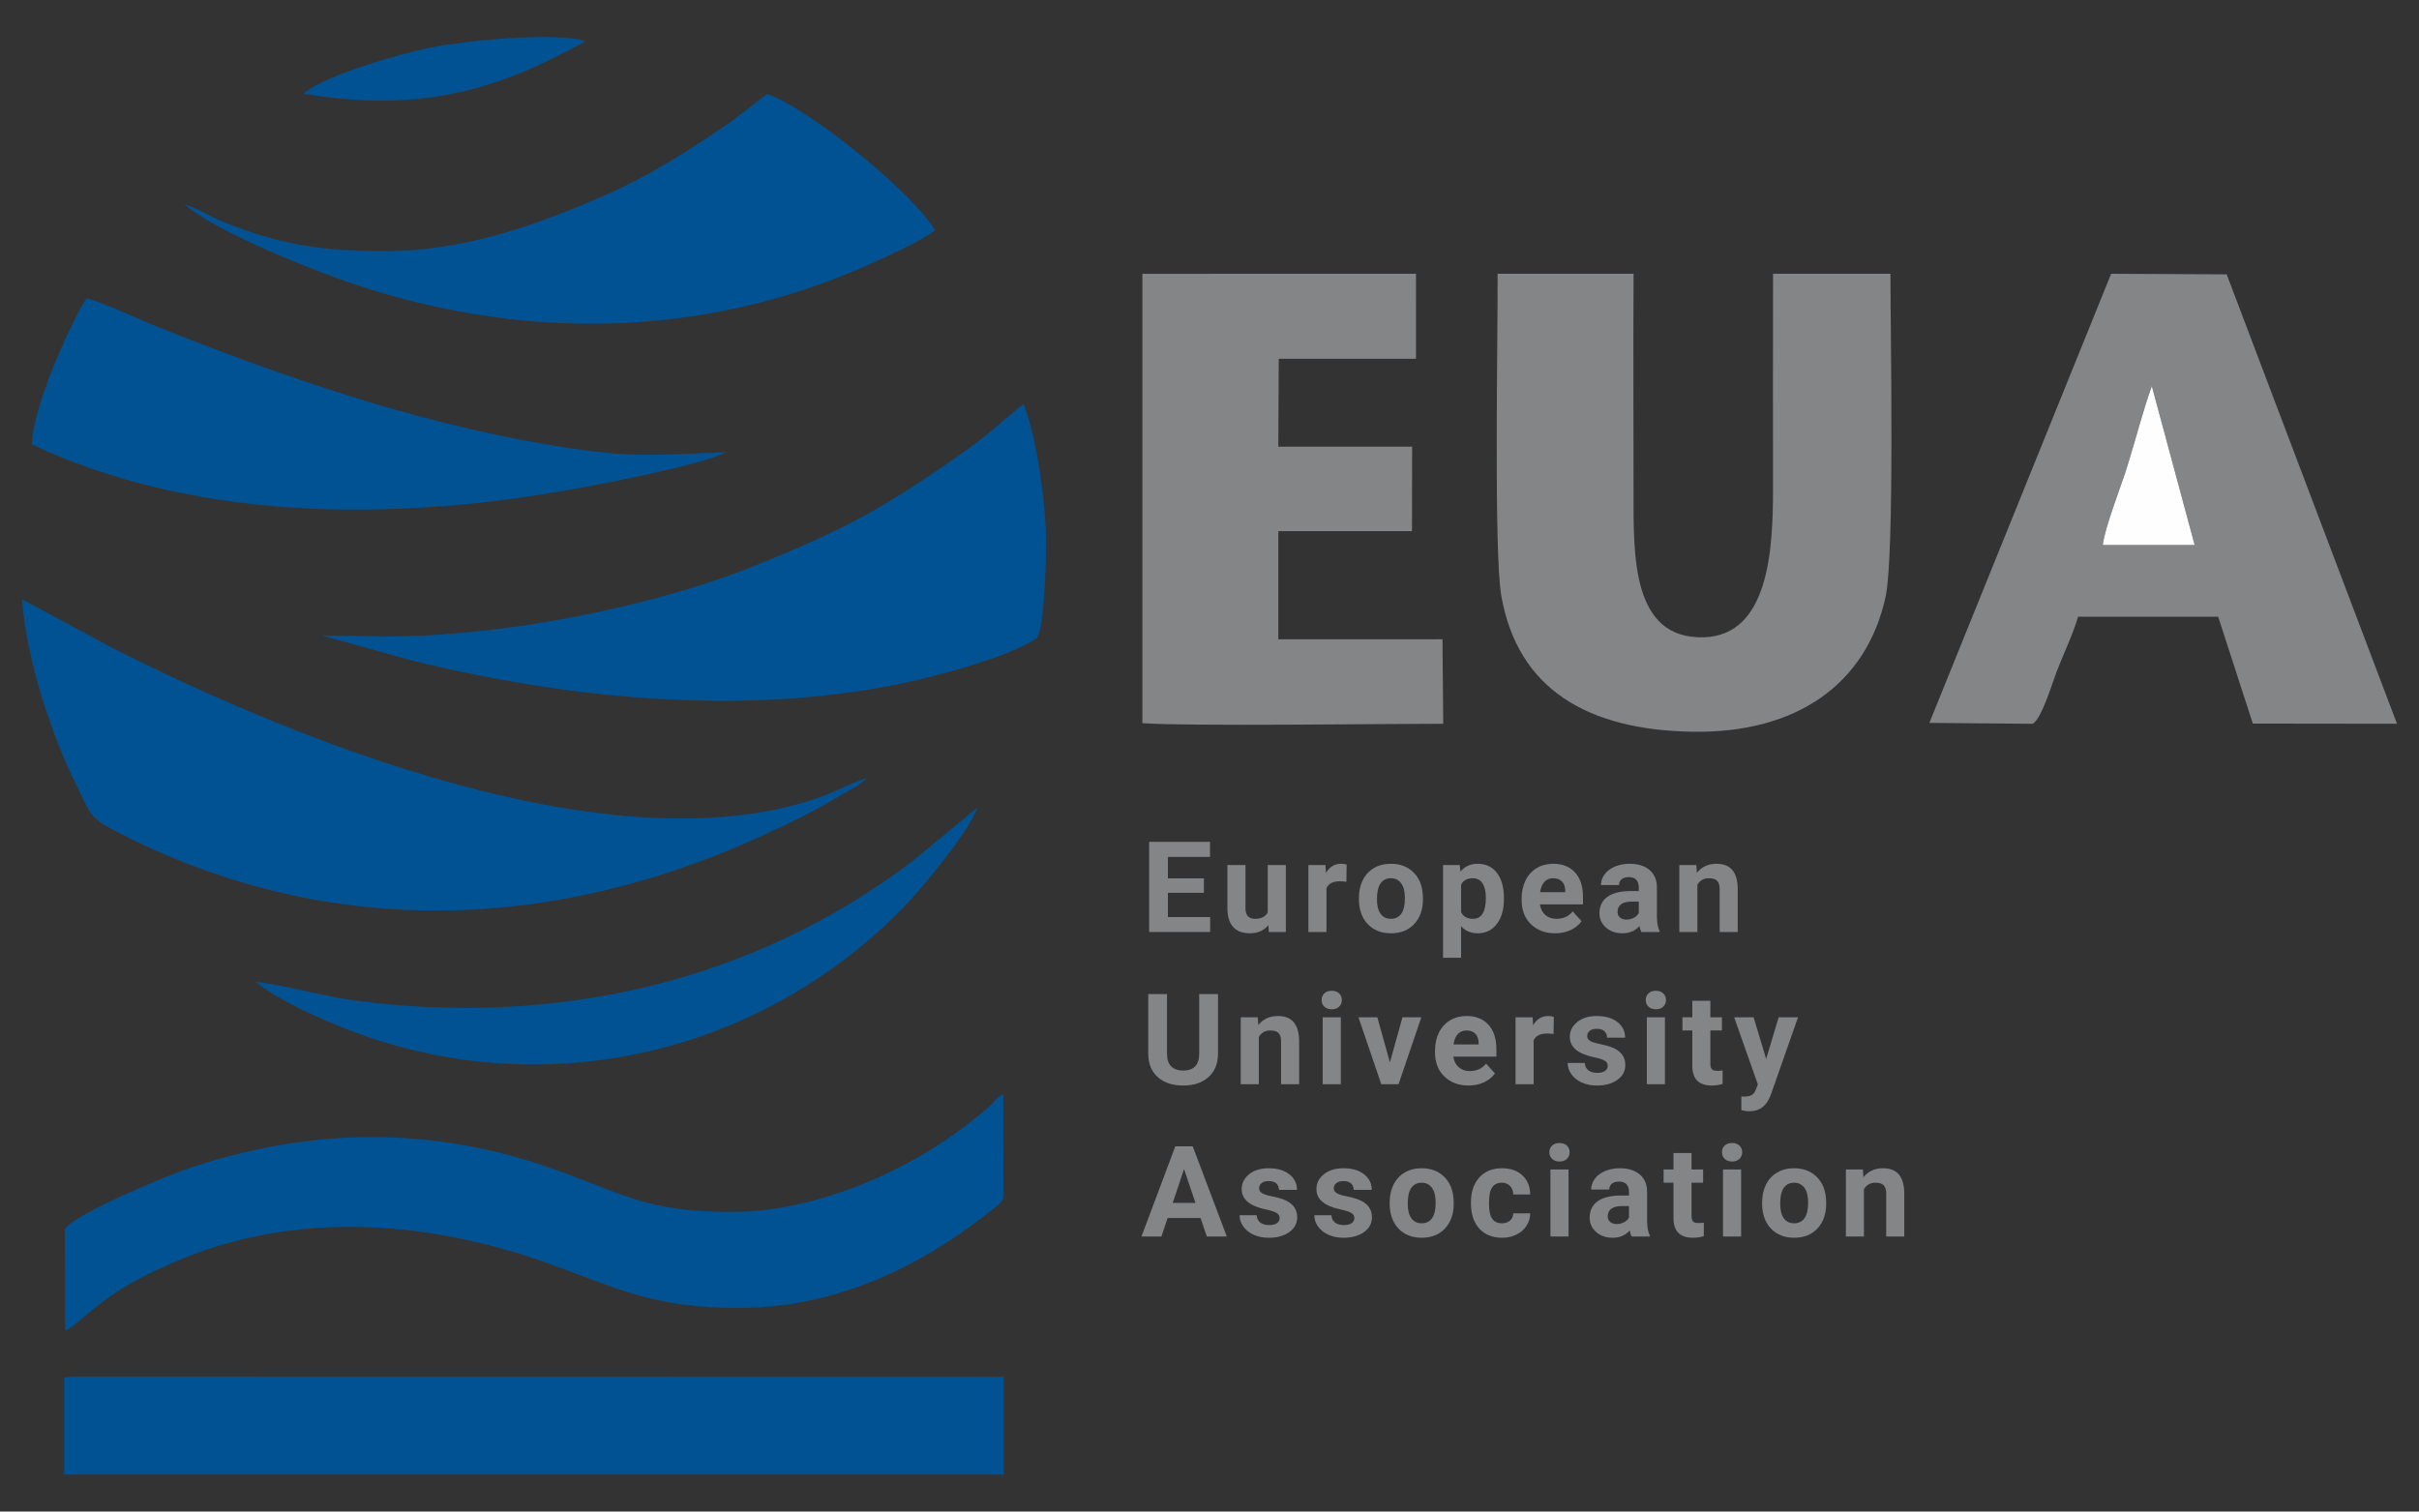 <?xml version="1.0" encoding="UTF-8"?>
<!DOCTYPE svg PUBLIC "-//W3C//DTD SVG 1.1//EN" "http://www.w3.org/Graphics/SVG/1.1/DTD/svg11.dtd">
<!-- Creator: CorelDRAW 2018 (64-Bit) -->
<svg xmlns="http://www.w3.org/2000/svg" xml:space="preserve" width="160mm" height="100mm" version="1.1" style="shape-rendering:geometricPrecision; text-rendering:geometricPrecision; image-rendering:optimizeQuality; fill-rule:evenodd; clip-rule:evenodd"
viewBox="0 0 16000 10000"
 xmlns:xlink="http://www.w3.org/1999/xlink">
 <rect x="0" y="0" width="16000" height="10000" fill="#333333" stroke="none"/>
 <defs>
  <style type="text/css">
   <![CDATA[
    .fil1 {fill:#015293}
    .fil0 {fill:#848587}
    .fil2 {fill:#FEFEFE}
    .fil3 {fill:#848587;fill-rule:nonzero}
   ]]>
  </style>
 </defs>
 <g id="Layer_x0020_1">
  <path class="fil0" d="M12503.94 1811.37l-776.58 -0.15c-0.87,477.02 -0.27,954.06 -0.2,1431.06 0.04,393.89 -28.31,960.93 -456.82,973.8 -479.59,14.41 -465.56,-543.04 -465.54,-958.5 0.04,-481.91 -2.71,-964.6 0.3,-1446.42l-899.62 0.05c2.44,409.99 -25.78,1840.52 24.47,2129.65 108.22,622.55 576.41,889.28 1265.28,900.27 688.98,10.99 1149.6,-316.41 1275.89,-889.42 61.51,-279.06 32.82,-1746.51 32.82,-2140.34z"/>
  <path class="fil0" d="M13908.39 3605.82c15.39,-122.41 117.89,-378.43 161.89,-519.35 54.04,-173.07 100.6,-358.47 162.47,-532.31l283.42 1051.76 -607.78 -0.1zm-1146.99 1176.75l683.99 6c59.7,-35.84 129.43,-271.07 158.61,-346.81 45.9,-119.09 107.59,-246.4 140.86,-361.39l926.89 -0.02 229.15 706.73 953.55 1.19 -1126.56 -2973.3 -764.19 -3.72 -1202.3 2971.32z"/>
  <path class="fil0" d="M7555.94 4784.38c307.55,21.62 1586.25,4.05 1990.05,3.88l-4.96 -558.92 -1085.81 0.27 0.01 -715.61 884 0 1.01 -558.82 -885.02 0.06 2.81 -581.77 907.74 0.03 0.08 -562.17 -1809.91 0.15 0 2972.9z"/>
  <polygon class="fil1" points="424.75,9755.31 6639.66,9755.31 6639.63,9108.59 482.24,9107.65 424.86,9113.38 "/>
  <path class="fil1" d="M5734.85 5145.94c-98.52,31.18 -204.31,90.77 -317.74,130.49 -1360.6,476.31 -3462.01,-376.9 -4672.02,-988.93l-599.54 -323.1c30.26,394.72 187.46,884.92 362.12,1234.75 86.51,173.3 77.73,205.89 243.62,292.74 1386.09,725.63 2886.93,680.72 4290.45,37.08 182.44,-83.67 351.18,-165.65 524.84,-271.13 66.5,-40.38 114.57,-57.46 168.27,-111.9z"/>
  <path class="fil1" d="M4890.77 8653.21c661.85,-0.48 1234.75,-293.42 1700.43,-672.43 57.83,-47.06 46.18,-57.38 45.17,-153.56l-0.52 -587.16c-55.53,28.36 -43.05,33.85 -92.21,80.89 -27.82,26.63 -48.38,40.24 -83.76,69.41 -417.64,344.41 -1050.02,626.73 -1615.02,627.47 -562.42,0.73 -711.99,-115.25 -1179.74,-282.08 -798.87,-284.9 -1586.98,-277.6 -2387.03,-16.39 -169.7,55.39 -784.07,310.26 -849.25,413.45l2.46 671.75c153.46,-87.26 238.46,-258.07 779.58,-479.04 777.32,-317.38 1638.13,-245.37 2413.62,32.62 474.4,170.05 696.09,295.5 1266.27,295.07z"/>
  <path class="fil1" d="M2564.09 4210.36l-435.36 -6.33 575.36 160.5c1031.18,256.69 2203.03,377.32 3260.09,157.41 254.54,-52.94 724.46,-181.57 893.56,-300.94 49.71,-67.11 61.23,-486.77 61.1,-634.4 -0.05,-247.67 -62.66,-706.55 -149.93,-913.87 -123.99,101 -250.37,216.79 -393.55,317.01 -517.26,362.04 -744.42,495.94 -1398.61,759.21 -650.12,261.66 -1637.56,461.29 -2412.66,461.41z"/>
  <path class="fil1" d="M2548.79 1661.68c-411.46,-0.05 -688.3,-39.51 -1067.61,-191.75 -91.68,-36.8 -179.53,-93.37 -262.49,-119.45 210.91,184.26 847.42,437.48 1134.91,533.33 1113.88,371.33 2295.59,351.85 3373.38,-124.42 118.02,-52.15 373.33,-167.92 457.51,-234.7 -137.25,-242.82 -833.45,-807.83 -1109.99,-903.01l-248.8 190.45c-274.41,185.86 -525.2,350.42 -843.62,488.29 -421.29,182.4 -905.46,361.27 -1433.29,361.26z"/>
  <path class="fil1" d="M210.47 2940c1047.9,493.09 2313.17,512.85 3488.13,312.32 248.26,-42.38 930.17,-171.86 1106.38,-261.15 -543.94,21.35 -639.9,42.14 -1209.8,-54.5 -855.78,-145.12 -1734.01,-447.61 -2536.93,-767.83 -152.14,-60.69 -335.39,-151.12 -484.09,-195.76 -2.51,3.28 -6.21,4.2 -7.33,10l-26.18 39.95c-10.86,18.74 -17.8,33.96 -26.08,50.54 -18.75,37.54 -35.91,72.44 -55.57,112.87 -38.67,79.54 -69.01,149.75 -102.85,233.16 -48.81,120.25 -146.39,388.68 -145.68,520.4z"/>
  <path class="fil1" d="M1691.35 6495.74c161.26,135.3 560.78,309.01 806.7,386.68 1263.16,398.92 2584.8,31.4 3470.33,-871.19 109.52,-111.65 431.82,-491.87 497.19,-669.17l-429.32 354.46c-1053.17,799.53 -2348.4,1097.07 -3677.58,924.46 -222.41,-28.89 -462.37,-101.23 -667.32,-125.24z"/>
  <path class="fil1" d="M2007.01 620.02c781.17,129.54 1284.57,-24.86 1865.98,-347.55 -203.11,-65.23 -810.2,-0.88 -1028.28,42.71 -158.43,31.67 -693.38,176.61 -837.7,304.84z"/>
  <path class="fil2" d="M13908.39 3605.82l607.78 0.1 -283.42 -1051.76c-61.87,173.84 -108.43,359.24 -162.47,532.31 -44,140.92 -146.5,396.94 -161.89,519.35z"/>
  <polygon class="fil3" points="7962.96,5906.8 7724.91,5906.8 7724.91,6067.09 8004.31,6067.09 8004.31,6166.11 7600.87,6166.11 7600.87,5569.45 8003.46,5569.45 8003.46,5669.31 7724.91,5669.31 7724.91,5811.13 7962.96,5811.13 "/>
  <path id="1" class="fil3" d="M8389.31 6121.21c-29.49,35.53 -70.27,53.29 -122.34,53.29 -47.99,0 -84.53,-13.7 -109.79,-40.98 -25.26,-27.27 -38.1,-67.27 -38.66,-120l0 -290.5 119.51 0 0 286.58c0,46.16 21.17,69.23 63.64,69.23 40.5,0 68.31,-13.98 83.54,-41.82l0 -313.99 119.81 0 0 443.09 -112.46 0 -3.25 -44.9z"/>
  <path id="2" class="fil3" d="M8905.4 5833.65c-16.23,-2.1 -30.49,-3.22 -42.89,-3.22 -45.3,0 -74.94,15.11 -88.91,45.46l0 290.22 -119.52 0 0 -443.09 112.89 0 3.24 52.59c23.99,-40.7 57.3,-60.98 99.63,-60.98 13.27,0 25.69,1.81 37.25,5.31l-1.69 113.71z"/>
  <path id="3" class="fil3" d="M8988.13 5940.51c0,-44.06 8.62,-83.22 25.69,-117.63 17.07,-34.41 41.63,-61.12 73.8,-80 32.04,-18.88 69.28,-28.25 111.76,-28.25 60.39,0 109.65,18.32 147.89,54.96 38.09,36.51 59.4,86.3 63.78,149.1l0.85 30.35c0,68.11 -19.19,122.66 -57.44,163.78 -38.38,41.12 -89.74,61.68 -154.23,61.68 -64.49,0 -116,-20.56 -154.38,-61.54 -38.52,-40.98 -57.72,-96.65 -57.72,-167.14l0 -5.31zm119.53 8.39c0,42.1 7.9,74.27 23.99,96.51 15.94,22.24 38.8,33.42 68.58,33.42 28.92,0 51.5,-11.05 67.74,-33 16.36,-21.96 24.4,-57.21 24.4,-105.6 0,-41.26 -8.04,-73.29 -24.4,-95.95 -16.24,-22.66 -39.1,-33.99 -68.59,-33.99 -29.21,0 -51.79,11.33 -67.73,33.85 -16.09,22.52 -23.99,57.49 -23.99,104.76z"/>
  <path id="4" class="fil3" d="M9947.46 5948.62c0,68.39 -15.66,123.08 -46.99,164.2 -31.18,41.12 -73.52,61.68 -126.72,61.68 -45.16,0 -81.7,-15.52 -109.51,-46.71l0 208.68 -119.51 0 0 -613.45 110.77 0 4.24 43.36c28.92,-34.55 66.59,-51.75 113.31,-51.75 55.03,0 97.92,20.28 128.54,60.7 30.49,40.42 45.87,96.08 45.87,167.14l0 6.15zm-119.52 -8.95c0,-41.4 -7.34,-73.29 -22.16,-95.67 -14.67,-22.52 -36.12,-33.71 -64.2,-33.71 -37.54,0 -63.22,14.27 -77.34,42.66l0 181.97c14.54,29.23 40.64,43.91 78.19,43.91 57,0 85.51,-46.43 85.51,-139.16z"/>
  <path id="5" class="fil3" d="M10286.59 6174.5c-65.62,0 -119.1,-20 -160.31,-59.86 -41.2,-39.86 -61.8,-93.01 -61.8,-159.45l0 -11.47c0,-44.47 8.75,-84.33 26.11,-119.44 17.35,-35.11 41.91,-62.24 73.8,-81.12 31.89,-19.02 68.15,-28.53 108.93,-28.53 61.24,0 109.37,19.16 144.5,57.34 35.14,38.32 52.63,92.59 52.63,162.8l0 48.4 -284.75 0c3.8,28.95 15.52,52.03 34.85,69.51 19.47,17.48 44.03,26.15 73.8,26.15 46.15,0 81.98,-16.5 107.95,-49.37l58.7 65.18c-17.92,25.03 -42.19,44.76 -72.81,58.74 -30.48,14.13 -64.49,21.12 -101.6,21.12zm-13.69 -364.21c-23.71,0 -42.9,7.98 -57.71,23.92 -14.68,15.94 -24.13,38.74 -28.23,68.39l166.1 0 0 -9.51c-0.57,-26.29 -7.63,-46.71 -21.45,-61.12 -13.83,-14.4 -33.31,-21.68 -58.71,-21.68z"/>
  <path id="6" class="fil3" d="M10856.3 6166.11c-5.51,-10.63 -9.45,-23.78 -11.99,-39.58 -28.93,32.03 -66.61,47.97 -112.89,47.97 -43.75,0 -80.16,-12.59 -108.94,-37.76 -28.79,-25.18 -43.19,-56.93 -43.19,-95.25 0,-46.99 17.65,-83.08 52.78,-108.26 35.14,-25.17 85.94,-37.9 152.27,-38.18l55.02 0 0 -25.17c0,-20.42 -5.36,-36.65 -15.94,-48.82 -10.58,-12.17 -27.37,-18.32 -50.23,-18.32 -20.04,0 -35.85,4.76 -47.28,14.13 -11.43,9.37 -17.21,22.38 -17.21,38.74l-119.39 0c0,-25.6 7.91,-49.37 23.85,-71.05 16.1,-21.82 38.67,-38.88 67.88,-51.33 29.21,-12.45 61.95,-18.6 98.35,-18.6 55.18,0 98.93,13.7 131.24,41.12 32.46,27.55 48.68,66.01 48.68,115.8l0 192.18c0.28,41.96 6.21,73.85 17.78,95.39l0 6.99 -120.79 0zm-98.78 -82.24c17.64,0 33.87,-3.92 48.83,-11.61 14.81,-7.83 25.82,-18.32 33.01,-31.33l0 -76.23 -44.58 0c-59.84,0 -91.73,20.42 -95.54,61.41l-0.42 6.99c0,14.68 5.22,26.85 15.66,36.5 10.44,9.51 24.84,14.27 43.04,14.27z"/>
  <path id="7" class="fil3" d="M11219.99 5723.02l3.82 51.19c31.89,-39.72 74.79,-59.58 128.54,-59.58 47.42,0 82.7,13.84 105.84,41.4 23.14,27.55 34.99,68.81 35.56,123.64l0 286.44 -119.53 0 0 -284.07c0,-25.03 -5.49,-43.35 -16.5,-54.68 -11.01,-11.33 -29.35,-17.07 -55.04,-17.07 -33.58,0 -58.84,14.27 -75.64,42.66l0 313.16 -119.51 0 0 -443.09 112.46 0z"/>
  <path id="8" class="fil3" d="M8056.38 6576.62l0 393.16c0,65.31 -20.6,116.92 -61.81,154.97 -41.2,37.9 -97.5,56.92 -168.91,56.92 -70.27,0 -126.15,-18.46 -167.5,-55.38 -41.34,-36.79 -62.37,-87.56 -63.22,-152.04l0 -397.63 124.05 0 0 393.72c0,39.16 9.45,67.55 28.36,85.45 18.91,17.91 45.02,26.86 78.31,26.86 69.72,0 105.13,-36.37 106.26,-108.96l0 -397.07 124.46 0z"/>
  <path id="9" class="fil3" d="M8319.18 6730.19l3.81 51.19c31.89,-39.72 74.79,-59.58 128.55,-59.58 47.42,0 82.7,13.84 105.83,41.4 23.15,27.55 35,68.81 35.56,123.64l0 286.44 -119.52 0 0 -284.07c0,-25.03 -5.5,-43.35 -16.51,-54.68 -11,-11.33 -29.35,-17.07 -55.03,-17.07 -33.59,0 -58.84,14.27 -75.64,42.66l0 313.16 -119.52 0 0 -443.09 112.47 0z"/>
  <path id="10" class="fil3" d="M8868.44 7173.28l-119.81 0 0 -443.09 119.81 0 0 443.09zm-126.86 -557.5c0,-17.62 5.92,-32.31 17.92,-43.78 11.99,-11.47 28.36,-17.2 49.1,-17.2 20.32,0 36.55,5.73 48.69,17.2 12.13,11.47 18.2,26.16 18.2,43.78 0,18.04 -6.07,32.87 -18.34,44.34 -12.28,11.46 -28.51,17.2 -48.55,17.2 -20.18,0 -36.4,-5.74 -48.68,-17.2 -12.28,-11.47 -18.34,-26.3 -18.34,-44.34z"/>
  <polygon id="11" class="fil3" points="9193.33,7028.66 9276.3,6730.19 9401.18,6730.19 9250.33,7173.28 9136.17,7173.28 8985.33,6730.19 9110.21,6730.19 "/>
  <path id="12" class="fil3" d="M9713.65 7181.67c-65.62,0 -119.1,-20 -160.3,-59.86 -41.21,-39.86 -61.81,-93.01 -61.81,-159.45l0 -11.47c0,-44.47 8.75,-84.33 26.11,-119.44 17.35,-35.11 41.91,-62.24 73.8,-81.12 31.89,-19.02 68.15,-28.53 108.93,-28.53 61.24,0 109.37,19.16 144.5,57.34 35.14,38.32 52.63,92.59 52.63,162.8l0 48.4 -284.75 0c3.8,28.95 15.52,52.03 34.85,69.51 19.47,17.48 44.03,26.15 73.8,26.15 46.15,0 81.98,-16.5 107.95,-49.37l58.7 65.18c-17.92,25.03 -42.19,44.76 -72.81,58.74 -30.48,14.13 -64.49,21.12 -101.6,21.12zm-13.69 -364.21c-23.71,0 -42.9,7.98 -57.71,23.92 -14.68,15.94 -24.13,38.74 -28.23,68.39l166.1 0 0 -9.51c-0.57,-26.29 -7.63,-46.71 -21.45,-61.12 -13.83,-14.4 -33.31,-21.68 -58.71,-21.68z"/>
  <path id="13" class="fil3" d="M10275.6 6840.82c-16.23,-2.1 -30.49,-3.22 -42.9,-3.22 -45.3,0 -74.93,15.11 -88.9,45.46l0 290.22 -119.52 0 0 -443.09 112.89 0 3.24 52.59c23.99,-40.7 57.3,-60.98 99.63,-60.98 13.27,0 25.69,1.81 37.25,5.31l-1.69 113.71z"/>
  <path id="14" class="fil3" d="M10634.2 7050.9c0,-14.41 -7.33,-25.88 -21.72,-34.13 -14.54,-8.39 -37.68,-15.8 -69.72,-22.38 -106.4,-22.1 -159.6,-66.99 -159.6,-134.41 0,-39.44 16.52,-72.31 49.4,-98.6 33.02,-26.44 76.05,-39.58 129.25,-39.58 56.73,0 102.17,13.28 136.17,39.72 34.01,26.57 51.08,60.98 51.08,103.36l-119.51 0c0,-16.93 -5.51,-30.77 -16.52,-41.82 -10.99,-11.05 -28.22,-16.51 -51.64,-16.51 -20.18,0 -35.7,4.48 -46.71,13.43 -11,9.09 -16.51,20.56 -16.51,34.41 0,13.01 6.21,23.63 18.77,31.61 12.56,8.11 33.72,15.1 63.51,20.84 29.77,5.87 54.74,12.59 75.2,19.86 63.08,22.94 94.69,62.8 94.69,119.3 0,40.42 -17.5,73.15 -52.5,98.19 -34.99,25.03 -80.29,37.48 -135.61,37.48 -37.53,0 -70.83,-6.57 -99.9,-19.86 -29.06,-13.29 -51.79,-31.47 -68.44,-54.55 -16.51,-23.07 -24.69,-47.97 -24.69,-74.82l113.17 0c1.13,21.12 9.03,37.2 23.57,48.53 14.67,11.19 34.28,16.78 58.7,16.78 22.86,0 40.21,-4.33 51.92,-12.86 11.72,-8.68 17.64,-20.01 17.64,-33.99z"/>
  <path id="15" class="fil3" d="M11012.29 7173.28l-119.81 0 0 -443.09 119.81 0 0 443.09zm-126.86 -557.5c0,-17.62 5.92,-32.31 17.92,-43.78 11.99,-11.47 28.36,-17.2 49.1,-17.2 20.32,0 36.55,5.73 48.69,17.2 12.13,11.47 18.2,26.16 18.2,43.78 0,18.04 -6.07,32.87 -18.34,44.34 -12.28,11.46 -28.51,17.2 -48.55,17.2 -20.18,0 -36.4,-5.74 -48.68,-17.2 -12.28,-11.47 -18.34,-26.3 -18.34,-44.34z"/>
  <path id="16" class="fil3" d="M11312.9 6621.09l0 109.1 76.49 0 0 87.27 -76.49 0 0 220.99c0,16.36 3.25,28.11 9.6,35.25 6.34,7.13 18.48,10.63 36.41,10.63 13.11,0 24.83,-0.98 35.13,-2.8l0 89.51c-23.43,7.14 -47.55,10.63 -72.39,10.63 -83.82,0 -126.58,-41.82 -128.13,-125.6l0 -238.61 -65.33 0 0 -87.27 65.33 0 0 -109.1 119.38 0z"/>
  <path id="17" class="fil3" d="M11681.96 7005.72l82.69 -275.53 128.12 0 -179.76 511.76 -10.02 23.22c-26.68,57.91 -70.85,86.86 -132.23,86.86 -17.35,0 -34.99,-2.66 -52.92,-7.83l0 -89.94 18.21 0.42c22.57,0 39.37,-3.36 50.66,-10.21 11.15,-6.85 19.9,-18.18 26.24,-33.99l13.98 -36.36 -156.64 -443.93 128.56 0 83.11 275.53z"/>
  <path id="18" class="fil3" d="M7940.67 8057.93l-217.45 0 -41.35 122.52 -131.79 0 223.93 -596.66 115.01 0 225.36 596.66 -131.95 0 -41.76 -122.52zm-184.01 -99.87l150.57 0 -75.64 -223.5 -74.93 223.5z"/>
  <path id="19" class="fil3" d="M8463.96 8058.07c0,-14.41 -7.34,-25.88 -21.73,-34.13 -14.53,-8.39 -37.68,-15.8 -69.71,-22.38 -106.4,-22.1 -159.6,-66.99 -159.6,-134.41 0,-39.44 16.52,-72.31 49.4,-98.6 33.02,-26.44 76.05,-39.58 129.25,-39.58 56.73,0 102.17,13.28 136.17,39.72 34.01,26.57 51.08,60.98 51.08,103.36l-119.52 0c0,-16.93 -5.5,-30.77 -16.51,-41.82 -11,-11.05 -28.22,-16.51 -51.65,-16.51 -20.18,0 -35.69,4.48 -46.7,13.43 -11.01,9.09 -16.52,20.56 -16.52,34.41 0,13.01 6.22,23.63 18.78,31.61 12.55,8.11 33.72,15.1 63.5,20.84 29.77,5.87 54.74,12.59 75.21,19.86 63.07,22.94 94.68,62.8 94.68,119.3 0,40.42 -17.49,73.15 -52.49,98.19 -34.99,25.03 -80.29,37.48 -135.61,37.48 -37.53,0 -70.83,-6.57 -99.9,-19.86 -29.07,-13.29 -51.79,-31.47 -68.45,-54.55 -16.5,-23.07 -24.68,-47.97 -24.68,-74.82l113.17 0c1.13,21.12 9.03,37.2 23.56,48.53 14.67,11.19 34.29,16.78 58.7,16.78 22.86,0 40.22,-4.33 51.93,-12.86 11.71,-8.68 17.64,-20.01 17.64,-33.99z"/>
  <path id="20" class="fil3" d="M8958.31 8058.07c0,-14.41 -7.33,-25.88 -21.72,-34.13 -14.54,-8.39 -37.68,-15.8 -69.72,-22.38 -106.4,-22.1 -159.6,-66.99 -159.6,-134.41 0,-39.44 16.52,-72.31 49.4,-98.6 33.02,-26.44 76.05,-39.58 129.25,-39.58 56.73,0 102.17,13.28 136.17,39.72 34.01,26.57 51.09,60.98 51.09,103.36l-119.52 0c0,-16.93 -5.51,-30.77 -16.52,-41.82 -10.99,-11.05 -28.21,-16.51 -51.64,-16.51 -20.18,0 -35.7,4.48 -46.7,13.43 -11.01,9.09 -16.52,20.56 -16.52,34.41 0,13.01 6.21,23.63 18.78,31.61 12.55,8.11 33.71,15.1 63.5,20.84 29.77,5.87 54.74,12.59 75.2,19.86 63.08,22.94 94.69,62.8 94.69,119.3 0,40.42 -17.5,73.15 -52.5,98.19 -34.99,25.03 -80.29,37.48 -135.6,37.48 -37.54,0 -70.84,-6.57 -99.91,-19.86 -29.06,-13.29 -51.78,-31.47 -68.44,-54.55 -16.51,-23.07 -24.69,-47.97 -24.69,-74.82l113.17 0c1.13,21.12 9.03,37.2 23.57,48.53 14.67,11.19 34.28,16.78 58.7,16.78 22.86,0 40.21,-4.33 51.93,-12.86 11.71,-8.68 17.63,-20.01 17.63,-33.99z"/>
  <path id="21" class="fil3" d="M9191.61 7954.85c0,-44.06 8.62,-83.22 25.69,-117.63 17.07,-34.41 41.63,-61.12 73.8,-80 32.03,-18.88 69.28,-28.25 111.76,-28.25 60.39,0 109.64,18.32 147.88,54.96 38.1,36.51 59.41,86.3 63.79,149.1l0.84 30.35c0,68.11 -19.19,122.66 -57.43,163.78 -38.38,41.12 -89.75,61.68 -154.24,61.68 -64.49,0 -115.99,-20.56 -154.37,-61.54 -38.52,-40.98 -57.72,-96.65 -57.72,-167.14l0 -5.31zm119.53 8.39c0,42.1 7.9,74.27 23.99,96.51 15.94,22.24 38.8,33.42 68.57,33.42 28.93,0 51.51,-11.05 67.74,-33 16.37,-21.96 24.41,-57.21 24.41,-105.6 0,-41.26 -8.04,-73.29 -24.41,-95.95 -16.23,-22.66 -39.09,-33.99 -68.58,-33.99 -29.21,0 -51.79,11.33 -67.73,33.85 -16.09,22.52 -23.99,57.49 -23.99,104.76z"/>
  <path id="22" class="fil3" d="M9934.05 8093.17c22.01,0 39.93,-6.01 53.76,-18.04 13.82,-11.89 20.89,-27.83 21.45,-47.83l112.04 0c-0.28,30.07 -8.46,57.62 -24.84,82.66 -16.22,25.03 -38.38,44.34 -66.74,58.18 -28.23,13.85 -59.41,20.7 -93.55,20.7 -63.93,0 -114.44,-20.14 -151.42,-60.42 -36.83,-40.28 -55.32,-95.95 -55.32,-167l0 -7.83c0,-68.4 18.35,-122.8 55.04,-163.5 36.55,-40.7 86.92,-61.12 150.85,-61.12 55.87,0 100.75,15.8 134.48,47.27 33.87,31.61 50.94,73.57 51.5,126.16l-112.04 0c-0.56,-23.08 -7.63,-41.82 -21.45,-56.23 -13.83,-14.4 -32.03,-21.54 -54.61,-21.54 -27.8,0 -48.82,10.07 -63.08,30.07 -14.11,20.14 -21.16,52.73 -21.16,97.91l0 12.17c0,45.73 6.91,78.46 21.02,98.46 14.12,20 35.42,29.93 64.07,29.93z"/>
  <path id="23" class="fil3" d="M10374.79 8180.45l-119.81 0 0 -443.09 119.81 0 0 443.09zm-126.86 -557.5c0,-17.62 5.92,-32.31 17.92,-43.78 11.99,-11.47 28.36,-17.2 49.1,-17.2 20.32,0 36.55,5.73 48.69,17.2 12.13,11.47 18.2,26.16 18.2,43.78 0,18.04 -6.07,32.87 -18.34,44.34 -12.28,11.46 -28.51,17.2 -48.55,17.2 -20.18,0 -36.4,-5.74 -48.68,-17.2 -12.28,-11.47 -18.34,-26.3 -18.34,-44.34z"/>
  <path id="24" class="fil3" d="M10791.54 8180.45c-5.51,-10.63 -9.45,-23.78 -12,-39.58 -28.92,32.03 -66.6,47.97 -112.88,47.97 -43.75,0 -80.16,-12.59 -108.95,-37.76 -28.78,-25.18 -43.18,-56.93 -43.18,-95.25 0,-46.99 17.65,-83.08 52.78,-108.26 35.14,-25.17 85.94,-37.9 152.26,-38.18l55.03 0 0 -25.17c0,-20.42 -5.36,-36.65 -15.94,-48.82 -10.58,-12.17 -27.37,-18.32 -50.23,-18.32 -20.04,0 -35.85,4.76 -47.28,14.13 -11.43,9.37 -17.21,22.38 -17.21,38.74l-119.39 0c0,-25.6 7.91,-49.37 23.85,-71.05 16.09,-21.82 38.66,-38.88 67.88,-51.33 29.21,-12.45 61.95,-18.6 98.35,-18.6 55.18,0 98.92,13.7 131.24,41.12 32.46,27.55 48.68,66.01 48.68,115.8l0 192.18c0.28,41.96 6.2,73.85 17.78,95.39l0 6.99 -120.79 0zm-98.78 -82.24c17.64,0 33.87,-3.92 48.83,-11.61 14.81,-7.83 25.82,-18.32 33.01,-31.33l0 -76.23 -44.58 0c-59.84,0 -91.73,20.42 -95.54,61.41l-0.42 6.99c0,14.68 5.21,26.85 15.66,36.5 10.44,9.51 24.84,14.27 43.04,14.27z"/>
  <path id="25" class="fil3" d="M11188.39 7628.26l0 109.1 76.49 0 0 87.27 -76.49 0 0 220.99c0,16.36 3.25,28.11 9.6,35.25 6.34,7.13 18.48,10.63 36.41,10.63 13.12,0 24.83,-0.98 35.13,-2.8l0 89.51c-23.43,7.14 -47.55,10.63 -72.39,10.63 -83.82,0 -126.58,-41.82 -128.13,-125.6l0 -238.61 -65.33 0 0 -87.27 65.33 0 0 -109.1 119.38 0z"/>
  <path id="26" class="fil3" d="M11516.39 8180.45l-119.81 0 0 -443.09 119.81 0 0 443.09zm-126.86 -557.5c0,-17.62 5.92,-32.31 17.92,-43.78 11.99,-11.47 28.36,-17.2 49.1,-17.2 20.32,0 36.55,5.73 48.69,17.2 12.13,11.47 18.2,26.16 18.2,43.78 0,18.04 -6.07,32.87 -18.34,44.34 -12.28,11.46 -28.51,17.2 -48.55,17.2 -20.18,0 -36.4,-5.74 -48.68,-17.2 -12.28,-11.47 -18.34,-26.3 -18.34,-44.34z"/>
  <path id="27" class="fil3" d="M11655.15 7954.85c0,-44.06 8.61,-83.22 25.68,-117.63 17.07,-34.41 41.63,-61.12 73.8,-80 32.04,-18.88 69.29,-28.25 111.76,-28.25 60.39,0 109.65,18.32 147.89,54.96 38.09,36.51 59.4,86.3 63.78,149.1l0.85 30.35c0,68.11 -19.19,122.66 -57.44,163.78 -38.38,41.12 -89.74,61.68 -154.23,61.68 -64.49,0 -116,-20.56 -154.38,-61.54 -38.52,-40.98 -57.71,-96.65 -57.71,-167.14l0 -5.31zm119.52 8.39c0,42.1 7.9,74.27 23.99,96.51 15.94,22.24 38.8,33.42 68.58,33.42 28.92,0 51.5,-11.05 67.74,-33 16.36,-21.96 24.4,-57.21 24.4,-105.6 0,-41.26 -8.04,-73.29 -24.4,-95.95 -16.24,-22.66 -39.1,-33.99 -68.59,-33.99 -29.21,0 -51.79,11.33 -67.73,33.85 -16.09,22.52 -23.99,57.49 -23.99,104.76z"/>
  <path id="28" class="fil3" d="M12321.66 7737.36l3.81 51.19c31.9,-39.72 74.79,-59.58 128.55,-59.58 47.42,0 82.7,13.84 105.83,41.4 23.15,27.55 35,68.81 35.57,123.64l0 286.44 -119.53 0 0 -284.07c0,-25.03 -5.5,-43.35 -16.5,-54.68 -11.01,-11.33 -29.35,-17.07 -55.04,-17.07 -33.59,0 -58.84,14.27 -75.64,42.66l0 313.16 -119.51 0 0 -443.09 112.46 0z"/>
 </g>
</svg>
